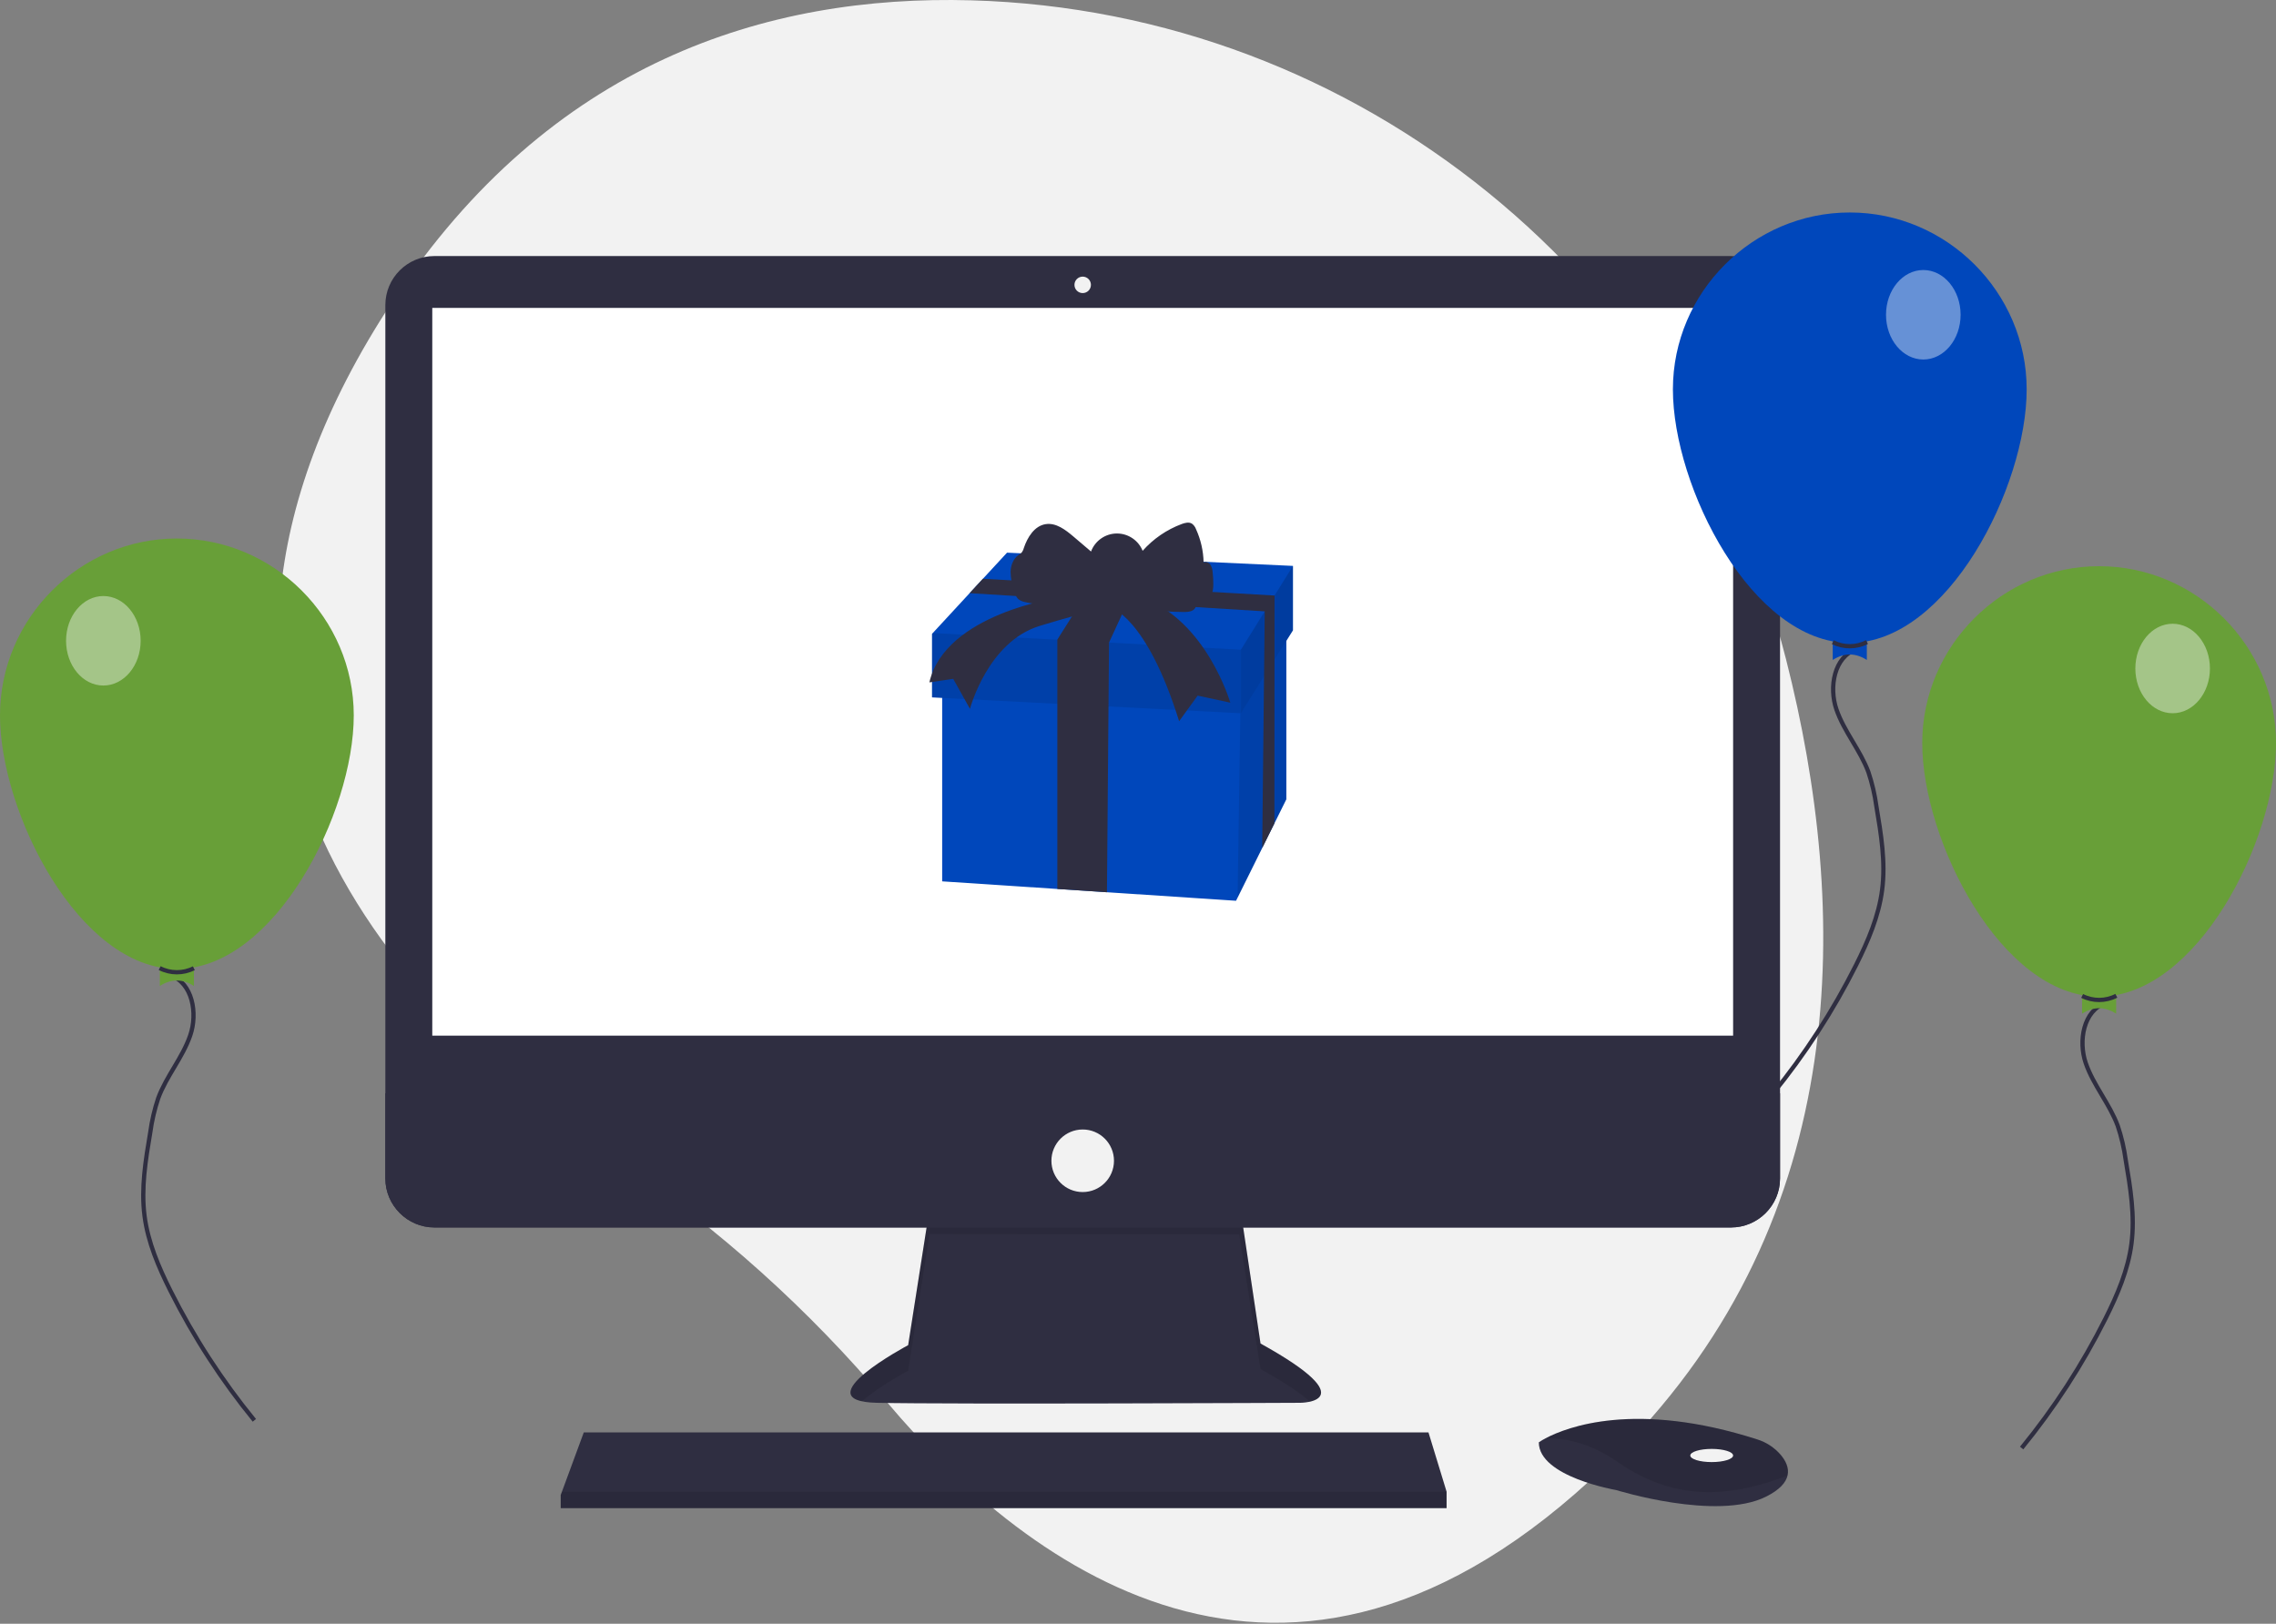 <?xml version="1.0" encoding="UTF-8" standalone="no"?>
<!DOCTYPE svg PUBLIC "-//W3C//DTD SVG 1.1//EN" "http://www.w3.org/Graphics/SVG/1.1/DTD/svg11.dtd">
<svg width="100%" height="100%" viewBox="0 0 1068 762" version="1.1" xmlns="http://www.w3.org/2000/svg" xmlns:xlink="http://www.w3.org/1999/xlink" xml:space="preserve" xmlns:serif="http://www.serif.com/" style="fill-rule:evenodd;clip-rule:evenodd;">
    <rect x="0" y="0" width="1068" height="762" fill="#808080" stroke="none"/>
    <g transform="matrix(1,0,0,1,-66,-34.143)">
        <path d="M904.085,343.53C859.168,166.908 703.968,39.412 521.796,34.299C425.488,31.595 324.144,63.536 250.359,175.31C118.459,375.119 258.464,513.193 356.072,578.803C403.228,610.564 445.719,648.755 482.313,692.268C548.244,770.505 675.08,867.727 826.137,715.396C935.622,604.986 934.003,461.177 904.085,343.53Z" style="fill:rgb(242,242,242);fill-rule:nonzero;"/>
    </g>
    <g transform="matrix(1,0,0,1,-66,-34.143)">
        <path d="M1134,382.857C1134,428.697 1096.84,501.857 1051,501.857C1005.16,501.857 968,428.697 968,382.857C968,337.325 1005.47,299.857 1051,299.857C1096.53,299.857 1134,337.325 1134,382.857Z" style="fill:rgb(104,159,56);fill-rule:nonzero;"/>
    </g>
    <g transform="matrix(1,0,0,1,-66,-34.143)">
        <path d="M1054.07,504.809C1043.64,508.4 1041.15,522.623 1044.73,533.055C1048.32,543.487 1055.92,552.14 1059.74,562.488C1061.49,567.706 1062.74,573.077 1063.48,578.529C1065.67,591.51 1067.86,604.719 1066.18,617.774C1064.58,630.159 1059.56,641.835 1053.96,652.997C1043.12,674.609 1029.94,694.962 1014.64,713.688" style="fill:none;fill-rule:nonzero;stroke:rgb(47,46,65);stroke-width:2px;"/>
    </g>
    <g transform="matrix(1,0,0,1,-66,-34.143)">
        <path d="M1059,509.857C1053.67,506.435 1048.33,506.435 1043,509.857L1043,493.857L1059,493.857L1059,509.857Z" style="fill:rgb(104,159,56);fill-rule:nonzero;"/>
    </g>
    <g transform="matrix(1,0,0,1,-66,-34.143)">
        <path d="M1043.04,501.518C1048.08,504.07 1054.05,504.045 1059.07,501.453" style="fill:none;fill-rule:nonzero;stroke:rgb(47,46,65);stroke-width:2px;"/>
    </g>
    <ellipse cx="1019.5" cy="313.714" rx="17.5" ry="21" style="fill:white;fill-opacity:0.4;"/>
    <g transform="matrix(1,0,0,1,-66,-34.143)">
        <path d="M66,369.857C66,415.697 103.16,488.857 149,488.857C194.84,488.857 232,415.697 232,369.857C232,324.325 194.532,286.857 149,286.857C103.468,286.857 66,324.325 66,369.857Z" style="fill:rgb(104,159,56);fill-rule:nonzero;"/>
    </g>
    <g transform="matrix(1,0,0,1,-66,-34.143)">
        <path d="M145.926,491.809C156.356,495.4 158.854,509.623 155.266,520.055C151.678,530.487 144.08,539.14 140.256,549.488C138.512,554.706 137.259,560.077 136.516,565.529C134.332,578.51 132.141,591.719 133.824,604.774C135.421,617.159 140.438,628.835 146.036,639.997C156.877,661.609 170.064,681.962 185.359,700.688" style="fill:none;fill-rule:nonzero;stroke:rgb(47,46,65);stroke-width:2px;"/>
    </g>
    <g transform="matrix(1,0,0,1,-66,-34.143)">
        <path d="M141,496.857C146.333,493.435 151.667,493.435 157,496.857L157,480.857L141,480.857L141,496.857Z" style="fill:rgb(104,159,56);fill-rule:nonzero;"/>
    </g>
    <g transform="matrix(1,0,0,1,-66,-34.143)">
        <path d="M156.958,488.518C151.919,491.07 145.948,491.045 140.93,488.453" style="fill:rgb(104,159,56);fill-rule:nonzero;stroke:rgb(47,46,65);stroke-width:2px;"/>
    </g>
    <ellipse cx="48.5" cy="300.714" rx="17.5" ry="21" style="fill:white;fill-opacity:0.4;"/>
    <g transform="matrix(1,0,0,1,-66,-34.143)">
        <path d="M502.19,601.288L492.146,665.42C492.146,665.42 442.695,691.69 477.465,692.463C512.235,693.236 676.04,692.463 676.04,692.463C676.04,692.463 707.72,692.463 657.496,664.647L647.452,597.425L502.19,601.288Z" style="fill:rgb(47,46,65);fill-rule:nonzero;"/>
    </g>
    <g transform="matrix(1,0,0,1,-66,-34.143)">
        <path d="M470.47,691.767C478.367,684.741 492.146,677.42 492.146,677.42L502.19,613.288L647.452,613.425L657.496,676.647C669.208,683.134 676.463,688.106 680.708,691.92C687.158,690.449 694.207,684.979 657.496,664.647L647.452,597.425L502.19,601.288L492.146,665.42C492.146,665.42 450.592,687.498 470.47,691.767Z" style="fill-opacity:0.1;fill-rule:nonzero;"/>
    </g>
    <path d="M835.273,143.168C835.273,130.468 824.962,120.158 812.263,120.158L203.834,120.158C191.134,120.158 180.824,130.468 180.824,143.168L180.824,553.021C180.824,565.721 191.134,576.031 203.834,576.031L812.263,576.031C824.962,576.031 835.273,565.721 835.273,553.021L835.273,143.168Z" style="fill:rgb(47,46,65);"/>
    <rect x="202.845" y="144.497" width="610.407" height="341.519" style="fill:white;"/>
    <circle cx="508.048" cy="133.679" r="3.863" style="fill:rgb(242,242,242);"/>
    <g transform="matrix(1,0,0,1,-66,-34.143)">
        <path d="M901.273,547.202L901.273,587.164C901.273,587.165 901.273,587.166 901.273,587.167C901.273,599.788 890.887,610.174 878.266,610.174C878.265,610.174 878.264,610.174 878.263,610.174L269.834,610.174C269.833,610.174 269.832,610.174 269.831,610.174C257.21,610.174 246.824,599.788 246.824,587.167C246.824,587.166 246.824,587.165 246.824,587.164L246.824,547.202L901.273,547.202Z" style="fill:rgb(47,46,65);fill-rule:nonzero;"/>
    </g>
    <path d="M678.808,700.044L678.808,707.771L263.113,707.771L263.113,701.59L263.685,700.044L273.93,672.228L670.308,672.228L678.808,700.044Z" style="fill:rgb(47,46,65);fill-rule:nonzero;"/>
    <g transform="matrix(1,0,0,1,-66,-34.143)">
        <path d="M904.781,726.623C904.024,729.86 901.165,733.275 894.705,736.505C871.525,748.095 824.392,733.414 824.392,733.414C824.392,733.414 788.077,727.233 788.077,711.007C789.097,710.309 790.16,709.677 791.26,709.114C801.006,703.958 833.319,691.236 890.613,709.653C894.834,710.978 898.605,713.449 901.504,716.79C903.826,719.508 905.646,722.955 904.781,726.623Z" style="fill:rgb(47,46,65);fill-rule:nonzero;"/>
    </g>
    <g transform="matrix(1,0,0,1,-66,-34.143)">
        <path d="M904.781,726.623C876.408,737.494 851.119,738.305 825.165,720.279C812.076,711.193 800.185,708.944 791.26,709.114C801.006,703.958 833.319,691.236 890.613,709.653C894.834,710.978 898.605,713.449 901.504,716.79C903.826,719.508 905.646,722.955 904.781,726.623Z" style="fill-opacity:0.1;fill-rule:nonzero;"/>
    </g>
    <ellipse cx="803.207" cy="683.046" rx="10.045" ry="3.091" style="fill:rgb(242,242,242);"/>
    <circle cx="508.048" cy="544.738" r="14.681" style="fill:rgb(242,242,242);"/>
    <path d="M678.808,700.044L678.808,707.771L263.113,707.771L263.113,701.59L263.685,700.044L678.808,700.044Z" style="fill-opacity:0.1;fill-rule:nonzero;"/>
    <g transform="matrix(1,0,0,1,-66,-34.143)">
        <path d="M937.074,338.809C926.644,342.4 924.146,356.623 927.734,367.055C931.322,377.487 938.92,386.14 942.744,396.488C944.488,401.706 945.741,407.077 946.484,412.529C948.668,425.51 950.859,438.719 949.176,451.774C947.579,464.159 942.562,475.835 936.964,486.997C926.123,508.609 912.936,528.962 897.641,547.688" style="fill:none;fill-rule:nonzero;stroke:rgb(47,46,65);stroke-width:2px;"/>
    </g>
    <g transform="matrix(1,0,0,1,-66,-34.143)">
        <path d="M1017,216.857C1017,262.697 979.84,335.857 934,335.857C888.16,335.857 851,262.697 851,216.857C851,171.325 888.468,133.857 934,133.857C979.532,133.857 1017,171.325 1017,216.857Z" style="fill:rgb(0,71,187);fill-rule:nonzero;"/>
    </g>
    <g transform="matrix(1,0,0,1,-66,-34.143)">
        <path d="M942,343.857C936.667,340.435 931.333,340.435 926,343.857L926,327.857L942,327.857L942,343.857Z" style="fill:rgb(0,71,187);fill-rule:nonzero;"/>
    </g>
    <g transform="matrix(1,0,0,1,-66,-34.143)">
        <path d="M926.042,335.518C931.081,338.07 937.052,338.045 942.07,335.453" style="fill:none;fill-rule:nonzero;stroke:rgb(47,46,65);stroke-width:2px;"/>
    </g>
    <ellipse cx="902.5" cy="147.714" rx="17.5" ry="21" style="fill:white;fill-opacity:0.4;"/>
    <path d="M603.607,288.552L603.607,375.098L580.728,421.257L580.728,421.262L580.003,422.719L519.433,418.719L496.149,417.179L442.109,413.609L442.109,310.085L496.149,311.609L520.315,312.292L581.453,314.019L603.607,288.552Z" style="fill:rgb(0,71,187);fill-rule:nonzero;"/>
    <path d="M603.607,293.658L603.607,375.098L598.017,386.374L598.017,386.378L592.285,397.936L592.285,397.94L580.728,421.257L582.02,334.711L582.281,317.253L593.271,305.095L593.271,305.091L598.062,299.791L603.607,293.658Z" style="fill-opacity:0.1;fill-rule:nonzero;"/>
    <path d="M606.713,265.57L606.713,295.799L603.607,300.747L598.058,309.588L593.143,317.419L582.281,334.724L582.02,334.711L437.347,327.27L437.347,297.455L437.712,297.062L454.984,278.365L461.236,271.599L472.545,259.358L606.713,265.57Z" style="fill:rgb(0,71,187);fill-rule:nonzero;"/>
    <path d="M582.281,304.909L582.281,334.724L437.347,327.27L437.347,297.455L437.712,297.062L582.281,304.909Z" style="fill-opacity:0.1;fill-rule:nonzero;"/>
    <path d="M606.713,265.57L606.713,295.799L582.281,334.724L582.281,304.909L606.713,265.57Z" style="fill-opacity:0.15;fill-rule:nonzero;"/>
    <path d="M598.075,279.479L598.062,299.791L598.058,309.588L598.017,386.374L598.017,386.378L592.285,397.936L593.143,317.419L593.271,305.095L593.271,305.091L593.466,286.9L454.984,278.365L461.236,271.599L598.075,279.479Z" style="fill:rgb(47,46,65);fill-rule:nonzero;"/>
    <path d="M530.105,280.477L520.402,301.55L520.315,312.292L519.433,418.719L496.149,417.179L496.149,300.147L508.572,280.477L530.105,280.477Z" style="fill:rgb(47,46,65);fill-rule:nonzero;"/>
    <g transform="matrix(1,0,0,1,-66,-34.143)">
        <path d="M564.15,316.038C558.544,317.903 552.518,318.115 546.796,316.647C545.681,316.432 544.636,315.947 543.752,315.236C542.8,314.184 542.149,312.895 541.869,311.505C540.857,308.632 540.296,305.62 540.206,302.576C540.276,299.536 541.439,296.363 543.919,294.604C544.423,294.299 544.896,293.945 545.329,293.545C545.847,292.892 546.219,292.136 546.421,291.328C548.117,286.268 551.406,280.924 556.681,280.114C561.549,279.366 565.978,282.766 569.729,285.957L577.96,292.962C579.847,287.888 584.718,284.503 590.131,284.503C595.417,284.503 600.198,287.73 602.175,292.632C607.162,287.013 613.449,282.7 620.486,280.068C622.045,279.487 623.876,279.014 625.298,279.879C626.176,280.527 626.843,281.421 627.213,282.448C629.454,287.352 630.668,292.663 630.781,298.053C631.961,297.649 633.275,298.102 633.955,299.148C634.592,300.187 634.956,301.37 635.011,302.588C635.231,304.469 635.34,306.362 635.339,308.256C635.338,310.253 635.153,312.41 633.852,313.925C632.169,315.882 629.265,316.089 626.685,316.151C627.928,317.254 627.321,319.474 625.947,320.408C624.573,321.341 622.795,321.358 621.134,321.342C614.73,321.28 607.918,321.098 602.591,317.543C600.488,316.139 598.727,314.27 596.618,312.874C591.449,309.454 584.96,309.29 578.977,309.573C573.577,309.829 569.291,314.316 564.15,316.038Z" style="fill:rgb(47,46,65);fill-rule:nonzero;"/>
    </g>
    <g transform="matrix(1,0,0,1,-66,-34.143)">
        <path d="M562.977,314.62C562.977,314.62 509.559,322.074 502.105,354.373L513.285,352.717L521.153,366.796C521.153,366.796 529.435,335.325 553.867,327.871C578.299,320.417 586.995,319.175 586.995,319.175C586.995,319.175 603.973,323.316 619.294,372.593L627.99,360.585L643.312,363.897C643.312,363.897 632.131,325.386 601.902,314.62L562.977,314.62Z" style="fill:rgb(47,46,65);fill-rule:nonzero;"/>
    </g>
</svg>
